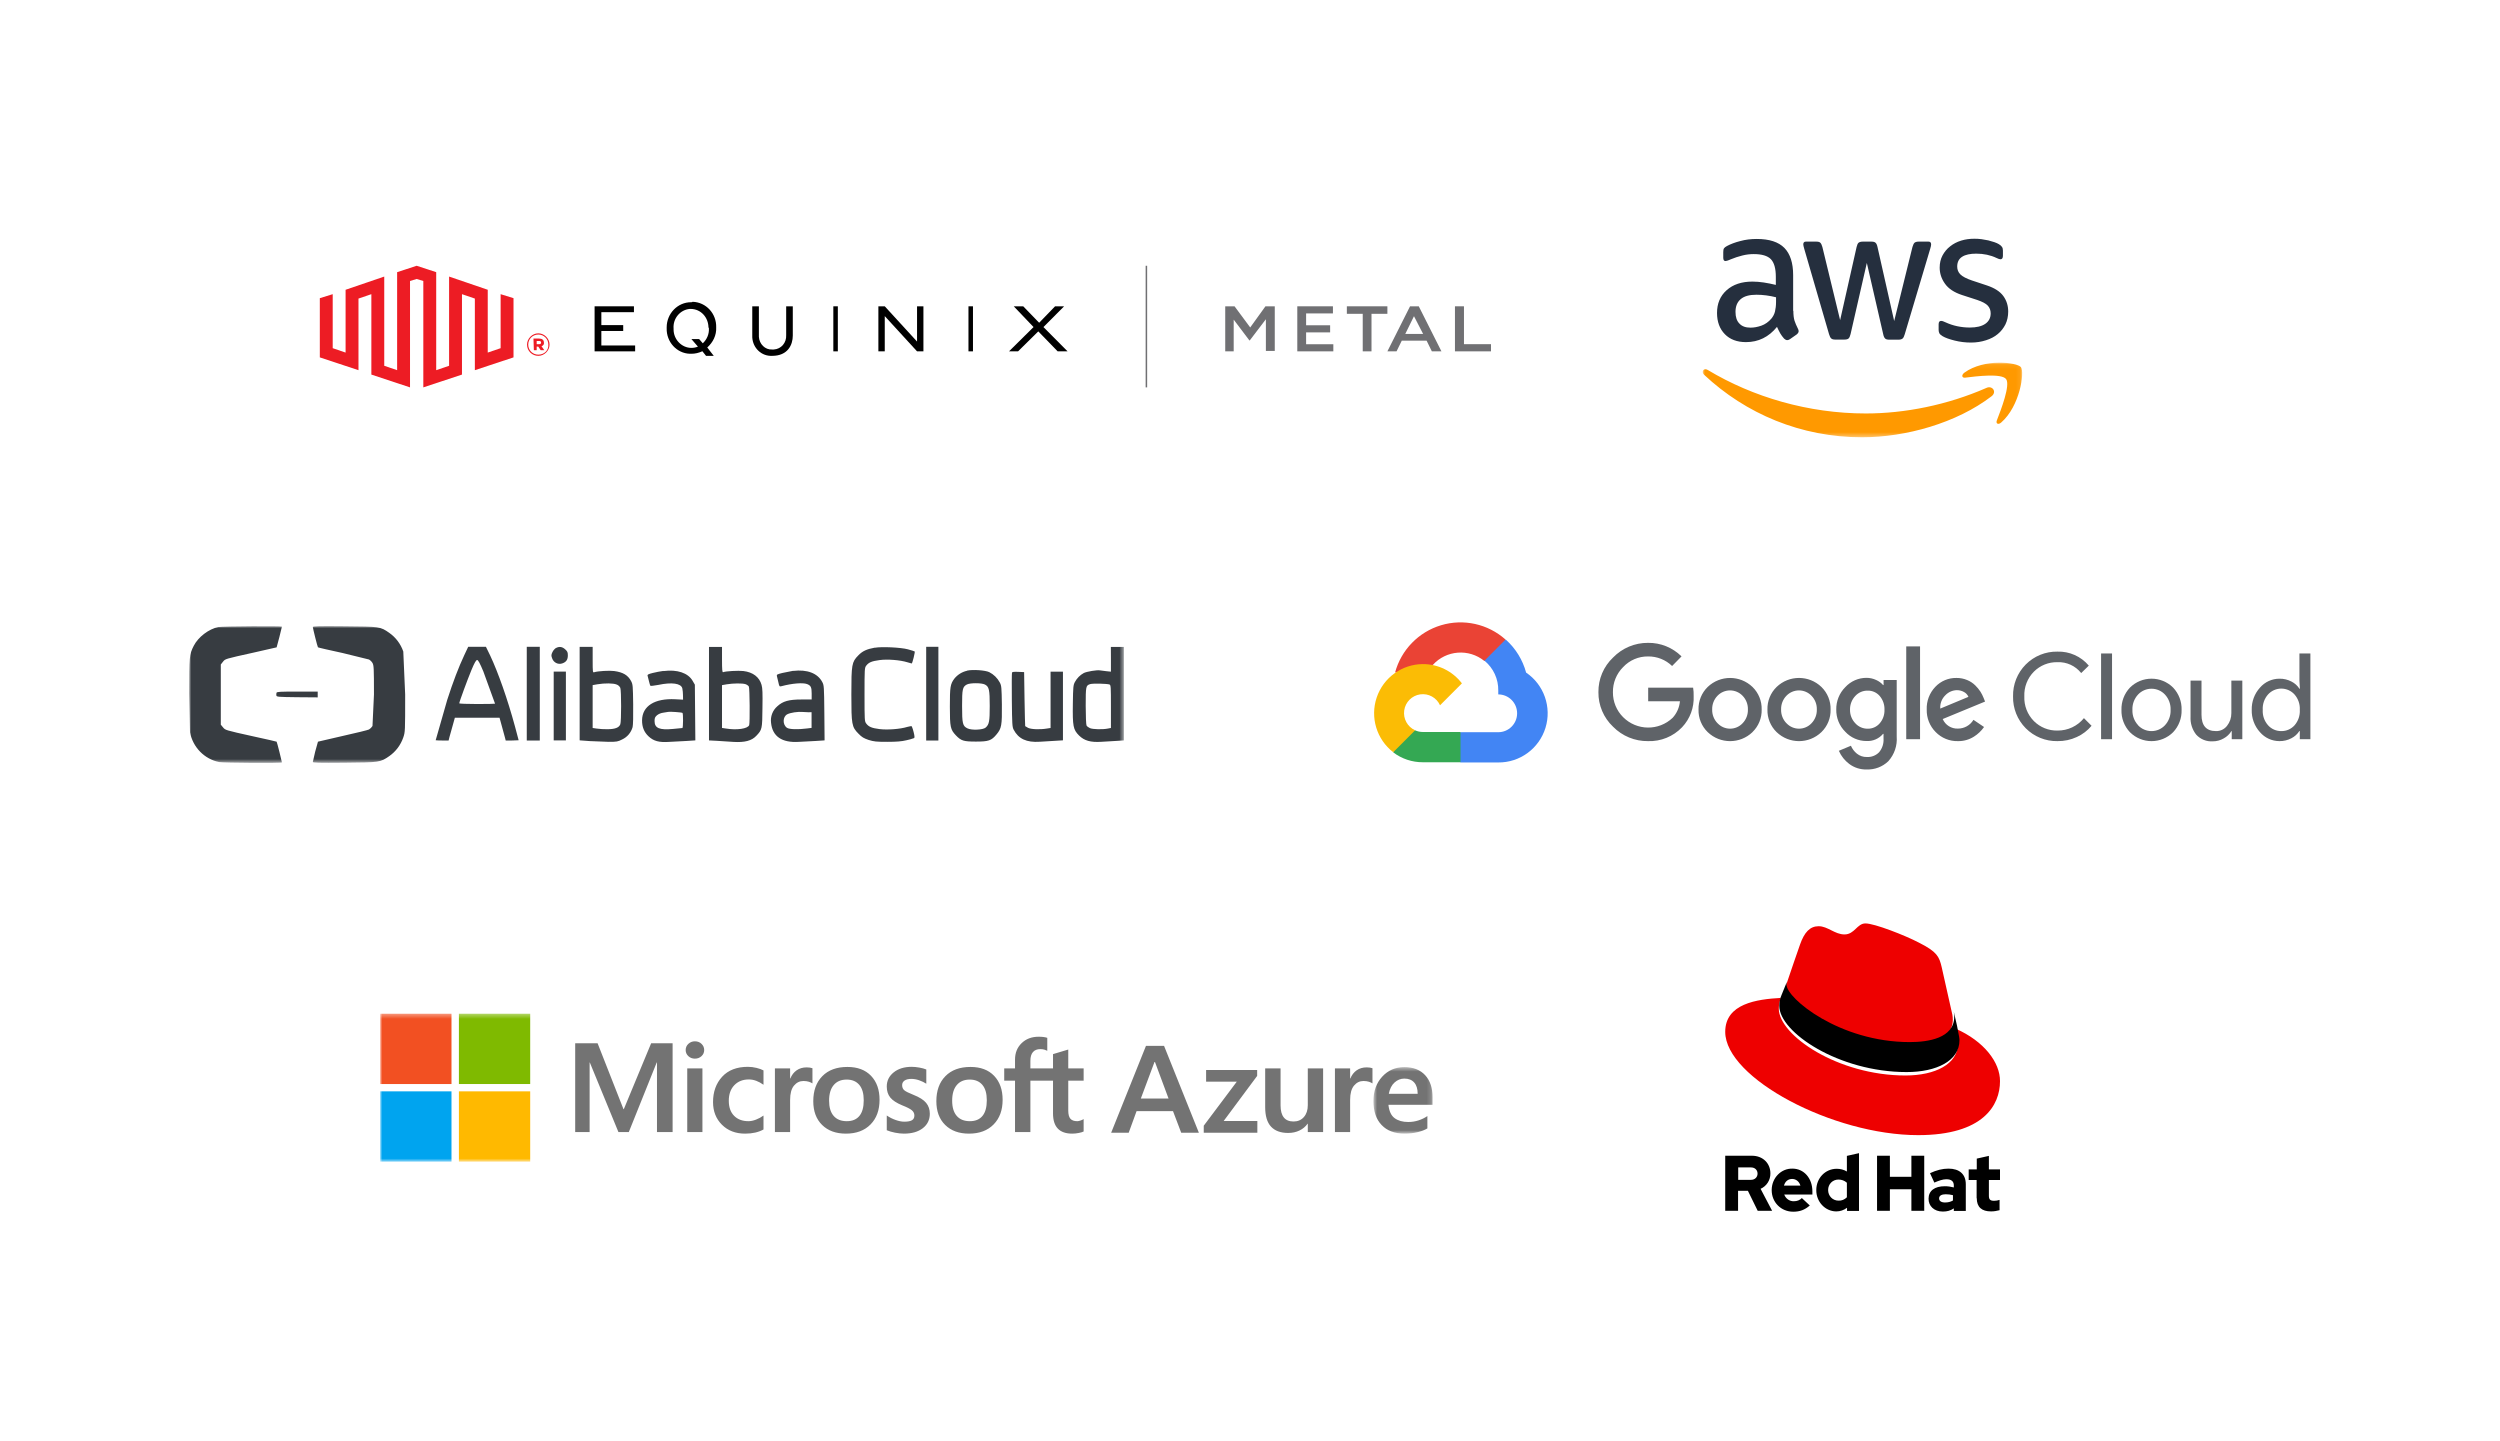 <?xml version="1.0" encoding="UTF-8"?>
<svg width="555px" height="320px" viewBox="0 0 555 320" version="1.1" xmlns="http://www.w3.org/2000/svg" xmlns:xlink="http://www.w3.org/1999/xlink">
    <title>Group 20</title>
    <defs>
        <polygon id="path-1" points="0 0.071 70.922 0.071 70.922 16.637 0 16.637"></polygon>
        <polygon id="path-3" points="0.685 0.501 13.823 0.501 13.823 15.265 0.685 15.265"></polygon>
        <polygon id="path-5" points="0 33.214 233.634 33.214 233.634 0.36 0 0.36"></polygon>
        <polygon id="path-7" points="0 0.001 207.497 0.001 207.497 30.367 0 30.367"></polygon>
    </defs>
    <g id="Visual-Design" stroke="none" stroke-width="1" fill="none" fill-rule="evenodd">
        <g id="Homepage" transform="translate(-633, -2083)">
            <g id="Group-20" transform="translate(633, 2083)">
                <rect id="Rectangle" fill="#FFFFFF" x="0" y="0" width="555" height="320"></rect>
                <g id="Group" transform="translate(305, 138)" fill-rule="nonzero">
                    <g id="cloud-logo" transform="translate(-0, 0)">
                        <path d="M24.502,8.733 L25.677,8.733 L29.026,5.374 L29.191,3.948 C25.29,0.495 19.888,-0.693 14.905,0.806 C9.921,2.305 6.063,6.278 4.701,11.314 C5.074,11.161 5.487,11.136 5.876,11.244 L12.574,10.136 C12.574,10.136 12.915,9.57 13.091,9.605 C16.071,6.323 21.085,5.941 24.525,8.733 L24.502,8.733 Z" id="Shape" fill="#EA4335"></path>
                        <path d="M33.797,11.314 C33.027,8.471 31.447,5.915 29.249,3.96 L24.549,8.674 C26.534,10.301 27.664,12.751 27.616,15.321 L27.616,16.158 C29.926,16.158 31.799,18.037 31.799,20.354 C31.799,22.671 29.926,24.55 27.616,24.55 L19.249,24.55 L18.414,25.398 L18.414,30.431 L19.249,31.267 L27.616,31.267 C32.413,31.305 36.669,28.187 38.092,23.592 C39.516,18.998 37.771,14.01 33.797,11.314 Z" id="Shape" fill="#4285F4"></path>
                        <path d="M10.87,31.22 L19.237,31.22 L19.237,24.503 L10.87,24.503 C10.274,24.502 9.685,24.374 9.143,24.125 L7.967,24.491 L4.595,27.85 L4.301,29.028 C6.192,30.461 8.5,31.231 10.87,31.22 L10.87,31.22 Z" id="Shape" fill="#34A853"></path>
                        <path d="M10.87,9.429 C6.222,9.456 2.106,12.442 0.622,16.859 C-0.861,21.277 0.617,26.151 4.301,28.993 L9.154,24.125 C7.459,23.357 6.473,21.558 6.735,19.71 C6.997,17.863 8.445,16.411 10.287,16.148 C12.129,15.885 13.923,16.874 14.689,18.574 L19.543,13.707 C17.478,10.999 14.269,9.416 10.87,9.429 Z" id="Shape" fill="#FBBC05"></path>
                        <path d="M60.861,26.53 C57.95,26.567 55.149,25.414 53.105,23.336 C50.994,21.345 49.813,18.557 49.849,15.651 C49.815,12.746 50.995,9.959 53.105,7.967 C55.14,5.868 57.941,4.693 60.861,4.714 C63.641,4.677 66.321,5.76 68.299,7.72 L66.207,9.853 C64.775,8.464 62.852,7.702 60.861,7.731 C58.771,7.706 56.767,8.561 55.337,10.089 C53.852,11.566 53.033,13.589 53.069,15.687 C53.052,17.76 53.87,19.754 55.337,21.214 C58.363,24.239 63.241,24.296 66.337,21.344 C67.259,20.332 67.824,19.044 67.947,17.679 L60.896,17.679 L60.896,14.661 L70.873,14.661 C70.971,15.269 71.01,15.885 70.99,16.5 C71.116,19.073 70.186,21.586 68.417,23.454 C66.448,25.509 63.701,26.628 60.861,26.53 Z M84.058,24.526 C81.276,27.201 76.886,27.201 74.104,24.526 C72.757,23.216 72.019,21.399 72.071,19.517 C72.021,17.636 72.758,15.819 74.104,14.508 C76.889,11.84 81.273,11.84 84.058,14.508 C85.404,15.819 86.141,17.636 86.091,19.517 C86.14,21.4 85.398,23.218 84.046,24.526 L84.058,24.526 Z M76.302,22.558 C77.022,23.329 78.028,23.766 79.081,23.766 C80.134,23.766 81.14,23.329 81.86,22.558 C82.645,21.745 83.069,20.648 83.035,19.517 C83.07,18.382 82.647,17.281 81.86,16.465 C81.131,15.702 80.123,15.27 79.069,15.27 C78.016,15.27 77.008,15.702 76.278,16.465 C75.492,17.281 75.068,18.382 75.103,19.517 C75.073,20.65 75.501,21.747 76.29,22.558 L76.302,22.558 Z M99.358,24.526 C96.576,27.201 92.187,27.201 89.405,24.526 C88.057,23.216 87.32,21.399 87.372,19.517 C87.321,17.636 88.059,15.819 89.405,14.508 C92.187,11.834 96.576,11.834 99.358,14.508 C100.704,15.819 101.442,17.636 101.391,19.517 C101.443,21.399 100.706,23.216 99.358,24.526 L99.358,24.526 Z M91.602,22.558 C92.322,23.329 93.328,23.766 94.381,23.766 C95.435,23.766 96.441,23.329 97.161,22.558 C97.945,21.745 98.369,20.648 98.336,19.517 C98.371,18.382 97.947,17.281 97.161,16.465 C96.431,15.702 95.423,15.27 94.37,15.27 C93.316,15.27 92.308,15.702 91.579,16.465 C90.792,17.281 90.369,18.382 90.404,19.517 C90.374,20.65 90.802,21.747 91.591,22.558 L91.602,22.558 Z M109.417,32.823 C108.009,32.868 106.628,32.427 105.504,31.574 C104.507,30.822 103.721,29.823 103.224,28.675 L105.904,27.555 C106.195,28.241 106.651,28.844 107.232,29.311 C107.853,29.813 108.632,30.076 109.429,30.054 C110.452,30.116 111.452,29.729 112.167,28.993 C112.875,28.136 113.225,27.038 113.143,25.929 L113.143,24.915 L113.037,24.915 C112.129,25.997 110.766,26.586 109.359,26.506 C107.575,26.511 105.87,25.768 104.658,24.455 C103.343,23.154 102.617,21.369 102.649,19.517 C102.616,17.654 103.341,15.858 104.658,14.544 C105.867,13.226 107.573,12.477 109.359,12.481 C110.106,12.48 110.845,12.645 111.521,12.964 C112.106,13.221 112.627,13.603 113.049,14.084 L113.154,14.084 L113.154,12.964 L116.069,12.964 L116.069,25.516 C116.224,27.523 115.548,29.505 114.2,30.996 C112.917,32.228 111.192,32.886 109.417,32.823 L109.417,32.823 Z M109.629,23.772 C110.645,23.794 111.618,23.362 112.285,22.593 C113.01,21.76 113.392,20.681 113.354,19.576 C113.398,18.452 113.016,17.353 112.285,16.5 C111.619,15.73 110.645,15.297 109.629,15.321 C108.586,15.3 107.584,15.729 106.879,16.5 C106.102,17.323 105.679,18.419 105.704,19.552 C105.68,20.675 106.103,21.761 106.879,22.57 C107.581,23.348 108.583,23.786 109.629,23.772 L109.629,23.772 Z M121.251,5.504 L121.251,26.105 L118.184,26.105 L118.184,5.504 L121.251,5.504 Z M129.665,26.53 C127.808,26.578 126.015,25.847 124.718,24.514 C123.401,23.192 122.684,21.385 122.732,19.517 C122.662,17.645 123.353,15.824 124.647,14.473 C125.868,13.182 127.575,12.468 129.348,12.505 C130.154,12.496 130.954,12.652 131.698,12.964 C132.368,13.236 132.979,13.636 133.496,14.143 C133.94,14.573 134.334,15.051 134.671,15.569 C134.944,16.006 135.176,16.468 135.365,16.948 L135.682,17.749 L126.281,21.627 C126.863,22.968 128.208,23.811 129.665,23.748 C131.074,23.752 132.381,23.014 133.108,21.804 L135.459,23.395 C134.859,24.255 134.091,24.985 133.202,25.54 C132.145,26.209 130.915,26.554 129.665,26.53 L129.665,26.53 Z M125.74,19.305 L131.992,16.7 C131.799,16.241 131.455,15.862 131.016,15.628 C130.526,15.35 129.97,15.208 129.407,15.215 C128.45,15.24 127.542,15.643 126.88,16.335 C126.078,17.105 125.66,18.194 125.74,19.305 L125.74,19.305 Z" id="Shape" fill="#5F6368"></path>
                        <path d="M151.746,26.53 C149.11,26.575 146.57,25.541 144.711,23.666 C142.853,21.791 141.837,19.237 141.898,16.594 C141.837,13.951 142.853,11.397 144.711,9.522 C146.57,7.647 149.11,6.613 151.746,6.659 C154.421,6.575 156.987,7.721 158.715,9.77 L157.022,11.42 C155.753,9.819 153.797,8.921 151.758,9.004 C149.802,8.96 147.914,9.718 146.528,11.102 C145.087,12.556 144.316,14.546 144.401,16.594 C144.316,18.642 145.087,20.633 146.528,22.086 C147.914,23.471 149.802,24.228 151.758,24.184 C154.033,24.21 156.196,23.195 157.633,21.426 L159.326,23.124 C158.44,24.186 157.327,25.036 156.071,25.61 C154.716,26.238 153.238,26.552 151.746,26.53 L151.746,26.53 Z" id="Shape" fill="#5F6368"></path>
                        <polygon id="Shape" fill="#5F6368" points="163.873 26.105 161.441 26.105 161.441 7.071 163.873 7.071"></polygon>
                        <path d="M167.845,14.65 C170.499,12.007 174.781,12.007 177.435,14.65 C178.694,15.983 179.37,17.764 179.315,19.6 C179.37,21.435 178.694,23.217 177.435,24.55 C174.781,27.192 170.499,27.192 167.845,24.55 C166.586,23.217 165.91,21.435 165.965,19.6 C165.91,17.764 166.586,15.983 167.845,14.65 L167.845,14.65 Z M169.655,23.017 C170.43,23.839 171.507,24.304 172.634,24.304 C173.761,24.304 174.838,23.839 175.613,23.017 C176.472,22.093 176.925,20.862 176.871,19.6 C176.925,18.337 176.472,17.106 175.613,16.182 C174.838,15.361 173.761,14.896 172.634,14.896 C171.507,14.896 170.43,15.361 169.655,16.182 C168.796,17.106 168.343,18.337 168.398,19.6 C168.35,20.86 168.807,22.086 169.667,23.006 L169.655,23.017 Z" id="Shape" fill="#5F6368"></path>
                        <path d="M192.794,26.105 L190.443,26.105 L190.443,24.302 L190.373,24.302 C189.955,24.987 189.363,25.548 188.657,25.929 C187.925,26.354 187.094,26.578 186.248,26.577 C184.857,26.672 183.498,26.125 182.558,25.092 C181.668,23.963 181.221,22.546 181.301,21.108 L181.301,13.094 L183.733,13.094 L183.733,20.66 C183.733,23.088 184.803,24.302 186.941,24.302 C187.906,24.332 188.825,23.893 189.409,23.124 C190.04,22.322 190.376,21.328 190.361,20.307 L190.361,13.094 L192.794,13.094 L192.794,26.105 Z" id="Shape" fill="#5F6368"></path>
                        <path d="M201.055,26.53 C199.385,26.535 197.796,25.807 196.707,24.538 C195.489,23.188 194.836,21.419 194.885,19.6 C194.836,17.78 195.489,16.011 196.707,14.661 C197.796,13.392 199.385,12.664 201.055,12.67 C201.979,12.655 202.893,12.874 203.711,13.306 C204.43,13.669 205.038,14.218 205.473,14.897 L205.579,14.897 L205.473,13.094 L205.473,7.071 L207.906,7.071 L207.906,26.105 L205.556,26.105 L205.556,24.302 L205.45,24.302 C205.015,24.981 204.406,25.53 203.687,25.893 C202.876,26.322 201.971,26.54 201.055,26.53 L201.055,26.53 Z M201.454,24.302 C202.567,24.318 203.632,23.855 204.381,23.029 C205.207,22.086 205.629,20.853 205.556,19.6 C205.629,18.346 205.207,17.114 204.381,16.17 C203.628,15.34 202.561,14.867 201.443,14.867 C200.324,14.867 199.258,15.34 198.505,16.17 C197.676,17.107 197.253,18.337 197.33,19.588 C197.253,20.838 197.676,22.068 198.505,23.006 C199.254,23.846 200.33,24.319 201.454,24.302 Z" id="Shape" fill="#5F6368"></path>
                    </g>
                </g>
                <g id="Group-6" transform="translate(378, 53)">
                    <path d="M59.547,23.049 C58.329,23.049 57.11,22.902 55.938,22.607 C54.766,22.313 53.852,21.994 53.243,21.627 C52.868,21.406 52.609,21.161 52.516,20.94 C52.422,20.719 52.375,20.474 52.375,20.254 L52.375,19.003 C52.375,18.488 52.563,18.243 52.914,18.243 C53.055,18.243 53.195,18.267 53.336,18.316 C53.477,18.365 53.688,18.463 53.922,18.562 C54.719,18.929 55.586,19.224 56.5,19.42 C57.438,19.616 58.352,19.714 59.289,19.714 C60.766,19.714 61.915,19.444 62.711,18.905 C63.508,18.365 63.93,17.581 63.93,16.576 C63.93,15.889 63.719,15.325 63.297,14.859 C62.875,14.393 62.079,13.976 60.93,13.584 L57.531,12.481 C55.821,11.917 54.555,11.083 53.781,9.979 C53.008,8.901 52.609,7.699 52.609,6.424 C52.609,5.394 52.821,4.487 53.243,3.703 C53.664,2.918 54.227,2.231 54.93,1.692 C55.633,1.128 56.43,0.711 57.368,0.417 C58.305,0.123 59.289,0 60.321,0 C60.836,0 61.375,0.025 61.891,0.098 C62.43,0.171 62.922,0.27 63.415,0.368 C63.883,0.49 64.328,0.613 64.751,0.76 C65.172,0.907 65.501,1.054 65.735,1.201 C66.063,1.397 66.297,1.594 66.438,1.814 C66.579,2.01 66.649,2.28 66.649,2.623 L66.649,3.776 C66.649,4.291 66.461,4.561 66.11,4.561 C65.922,4.561 65.618,4.462 65.219,4.266 C63.883,3.629 62.383,3.31 60.719,3.31 C59.383,3.31 58.329,3.531 57.602,3.997 C56.875,4.462 56.5,5.174 56.5,6.179 C56.5,6.866 56.735,7.454 57.204,7.92 C57.672,8.386 58.539,8.852 59.782,9.268 L63.11,10.372 C64.797,10.936 66.016,11.72 66.743,12.726 C67.469,13.731 67.821,14.884 67.821,16.159 C67.821,17.213 67.61,18.169 67.212,19.003 C66.79,19.837 66.227,20.572 65.501,21.161 C64.774,21.774 63.907,22.215 62.899,22.534 C61.844,22.877 60.743,23.049 59.547,23.049 L59.547,23.049 Z M29.43,22.387 C29.008,22.387 28.726,22.313 28.539,22.142 C28.351,21.994 28.187,21.651 28.047,21.185 L22.539,2.231 C22.398,1.741 22.328,1.422 22.328,1.251 C22.328,0.858 22.515,0.638 22.89,0.638 L25.187,0.638 C25.633,0.638 25.937,0.711 26.101,0.883 C26.289,1.03 26.43,1.373 26.57,1.839 L30.508,18.071 L34.164,1.839 C34.281,1.349 34.422,1.03 34.609,0.883 C34.797,0.736 35.125,0.638 35.547,0.638 L37.422,0.638 C37.867,0.638 38.172,0.711 38.359,0.883 C38.547,1.03 38.711,1.373 38.805,1.839 L42.508,18.267 L46.563,1.839 C46.703,1.349 46.867,1.03 47.031,0.883 C47.219,0.736 47.524,0.638 47.946,0.638 L50.125,0.638 C50.5,0.638 50.711,0.833 50.711,1.251 C50.711,1.373 50.688,1.496 50.664,1.643 C50.641,1.79 50.594,1.986 50.5,2.256 L44.852,21.21 C44.711,21.7 44.547,22.019 44.36,22.166 C44.172,22.313 43.867,22.411 43.469,22.411 L41.453,22.411 C41.008,22.411 40.703,22.338 40.516,22.166 C40.328,21.994 40.164,21.676 40.07,21.185 L36.437,5.37 L32.828,21.161 C32.711,21.651 32.57,21.97 32.383,22.142 C32.195,22.313 31.867,22.387 31.445,22.387 L29.43,22.387 Z M10.609,19.739 C11.382,19.739 12.179,19.591 13.023,19.297 C13.867,19.003 14.617,18.463 15.25,17.728 C15.625,17.262 15.906,16.747 16.047,16.159 C16.187,15.57 16.281,14.859 16.281,14.025 L16.281,12.995 C15.601,12.824 14.875,12.677 14.125,12.579 C13.375,12.481 12.648,12.432 11.921,12.432 C10.351,12.432 9.203,12.75 8.429,13.412 C7.656,14.074 7.281,15.006 7.281,16.232 C7.281,17.385 7.562,18.243 8.148,18.831 C8.71,19.444 9.531,19.739 10.609,19.739 L10.609,19.739 Z M20.125,16.011 C20.125,16.919 20.218,17.654 20.383,18.194 C20.57,18.733 20.804,19.322 21.133,19.959 C21.25,20.155 21.297,20.352 21.297,20.523 C21.297,20.768 21.156,21.014 20.851,21.259 L19.375,22.289 C19.164,22.436 18.953,22.51 18.765,22.51 C18.531,22.51 18.297,22.387 18.062,22.166 C17.734,21.798 17.453,21.406 17.218,21.014 C16.984,20.597 16.75,20.131 16.492,19.567 C14.664,21.823 12.367,22.951 9.601,22.951 C7.632,22.951 6.062,22.362 4.914,21.185 C3.765,20.009 3.179,18.439 3.179,16.477 C3.179,14.393 3.882,12.701 5.312,11.426 C6.742,10.151 8.64,9.514 11.054,9.514 C11.851,9.514 12.671,9.587 13.539,9.71 C14.406,9.833 15.297,10.029 16.234,10.249 L16.234,8.459 C16.234,6.596 15.859,5.296 15.132,4.536 C14.382,3.776 13.117,3.408 11.312,3.408 C10.492,3.408 9.648,3.506 8.781,3.727 C7.914,3.948 7.07,4.217 6.249,4.561 C5.874,4.732 5.593,4.83 5.429,4.879 C5.265,4.929 5.148,4.953 5.054,4.953 C4.726,4.953 4.562,4.708 4.562,4.193 L4.562,2.991 C4.562,2.599 4.609,2.305 4.726,2.133 C4.843,1.962 5.054,1.79 5.382,1.618 C6.203,1.177 7.187,0.809 8.335,0.515 C9.484,0.196 10.703,0.049 11.992,0.049 C14.781,0.049 16.82,0.711 18.132,2.035 C19.422,3.359 20.078,5.37 20.078,8.067 L20.078,16.011 L20.125,16.011 Z" id="Fill-1" fill="#252F3E"></path>
                    <g id="Group-5" transform="translate(0, 27.439)">
                        <mask id="mask-2" fill="white">
                            <use xlink:href="#path-1"></use>
                        </mask>
                        <g id="Clip-4"></g>
                        <path d="M67.351,3.719 C66.361,2.398 60.794,3.083 58.27,3.401 C57.515,3.499 57.397,2.814 58.081,2.3 C62.516,-0.93 69.805,0 70.654,1.076 C71.503,2.177 70.418,9.738 66.266,13.358 C65.629,13.921 65.016,13.627 65.299,12.893 C66.243,10.471 68.342,5.016 67.351,3.719 M64.12,7.536 C56.359,13.481 45.084,16.637 35.39,16.637 C21.803,16.637 9.561,11.425 0.314,2.765 C-0.417,2.08 0.243,1.15 1.116,1.688 C11.117,7.707 23.454,11.352 36.215,11.352 C44.825,11.352 54.284,9.493 62.988,5.676 C64.285,5.064 65.394,6.557 64.12,7.536" id="Fill-3" fill="#FF9900" mask="url(#mask-2)"></path>
                    </g>
                </g>
                <g id="Group" transform="translate(82, 217)">
                    <g id="Group-18" transform="translate(2.404, 7.143)">
                        <path d="M174.014,8.036 L181.745,27.321 L177.822,27.321 L176.005,22.534 L167.915,22.534 L166.168,27.321 L162.273,27.321 L170.004,8.036 L174.014,8.036 Z M171.896,11.614 L168.859,19.736 L175.015,19.736 L171.997,11.614 L171.896,11.614 Z" id="Fill-1" fill="#737373"></path>
                        <polygon id="Fill-2" fill="#737373" points="183.352 13.393 194.685 13.393 194.685 14.707 187.246 24.721 194.727 24.721 194.727 27.321 182.827 27.321 182.827 25.763 190.157 15.994 183.352 15.994"></polygon>
                        <g id="Group-17" transform="translate(0, 0.536)">
                            <path d="M209.328,12.512 L209.328,26.644 L205.926,26.644 L205.926,24.789 L205.872,24.789 C205.426,25.431 204.828,25.933 204.081,26.293 C203.333,26.656 202.496,26.837 201.565,26.837 C199.902,26.837 198.637,26.371 197.769,25.441 C196.901,24.511 196.466,23.065 196.466,21.104 L196.466,12.512 L199.881,12.512 L199.881,20.705 C199.881,21.897 200.119,22.792 200.599,23.393 C201.076,23.993 201.798,24.293 202.764,24.293 C203.722,24.293 204.487,23.961 205.063,23.297 C205.64,22.633 205.926,21.763 205.926,20.693 L205.926,12.512 L209.328,12.512 Z" id="Fill-3" fill="#737373"></path>
                            <path d="M219.016,12.278 C219.285,12.278 219.527,12.297 219.741,12.333 C219.954,12.37 220.136,12.416 220.285,12.471 L220.285,15.839 C220.108,15.711 219.852,15.589 219.512,15.475 C219.173,15.361 218.761,15.303 218.28,15.303 C217.452,15.303 216.752,15.647 216.182,16.334 C215.611,17.022 215.324,18.08 215.324,19.509 L215.324,26.645 L211.952,26.645 L211.952,12.512 L215.324,12.512 L215.324,14.739 L215.381,14.739 C215.687,13.969 216.152,13.367 216.773,12.931 C217.396,12.497 218.144,12.278 219.016,12.278" id="Fill-5" fill="#737373"></path>
                            <g id="Group-9" transform="translate(219.811, 11.723)">
                                <mask id="mask-4" fill="white">
                                    <use xlink:href="#path-3"></use>
                                </mask>
                                <g id="Clip-8"></g>
                                <path d="M12.667,11.361 L12.667,14.097 C12.111,14.445 11.381,14.727 10.48,14.941 C9.579,15.157 8.618,15.265 7.595,15.265 C5.412,15.265 3.715,14.628 2.503,13.354 C1.291,12.08 0.685,10.308 0.685,8.035 C0.685,5.846 1.333,4.04 2.628,2.625 C3.924,1.208 5.566,0.501 7.552,0.501 C9.533,0.501 11.072,1.099 12.174,2.295 C13.272,3.49 13.824,5.143 13.824,7.25 L13.824,8.858 L4.016,8.858 C4.164,10.28 4.626,11.27 5.402,11.835 C6.175,12.399 7.179,12.681 8.403,12.681 C9.212,12.681 9.983,12.559 10.716,12.317 C11.45,12.073 12.101,11.755 12.667,11.361 L12.667,11.361 Z M10.507,6.425 C10.507,5.326 10.25,4.488 9.734,3.91 C9.22,3.333 8.492,3.044 7.552,3.044 C6.746,3.044 6.021,3.331 5.381,3.904 C4.738,4.477 4.312,5.317 4.099,6.425 L10.507,6.425 Z" id="Fill-7" fill="#737373" mask="url(#mask-4)"></path>
                            </g>
                            <path d="M64.914,6.931 L64.914,26.644 L61.445,26.644 L61.445,11.192 L61.388,11.192 L55.189,26.644 L52.89,26.644 L46.535,11.192 L46.493,11.192 L46.493,26.644 L43.289,26.644 L43.289,6.931 L48.264,6.931 L54.004,21.544 L54.087,21.544 L60.148,6.931 L64.914,6.931 Z M67.815,8.43 C67.815,7.88 68.017,7.42 68.421,7.048 C68.825,6.676 69.306,6.492 69.864,6.492 C70.458,6.492 70.951,6.682 71.34,7.061 C71.731,7.441 71.926,7.898 71.926,8.43 C71.926,8.97 71.725,9.424 71.326,9.79 C70.927,10.157 70.44,10.341 69.864,10.341 C69.287,10.341 68.802,10.155 68.408,9.784 C68.012,9.413 67.815,8.961 67.815,8.43 L67.815,8.43 Z M68.164,26.644 L71.535,26.644 L71.535,12.512 L68.164,12.512 L68.164,26.644 Z M81.762,24.224 C82.263,24.224 82.817,24.11 83.42,23.881 C84.024,23.652 84.581,23.35 85.092,22.974 L85.092,26.066 C84.553,26.368 83.942,26.597 83.26,26.754 C82.578,26.91 81.828,26.988 81.01,26.988 C78.901,26.988 77.188,26.33 75.869,25.015 C74.549,23.702 73.89,22.021 73.89,19.978 C73.89,17.704 74.564,15.833 75.91,14.36 C77.257,12.89 79.166,12.156 81.637,12.156 C82.269,12.156 82.907,12.236 83.553,12.396 C84.199,12.555 84.712,12.741 85.092,12.953 L85.092,16.141 C84.572,15.765 84.04,15.475 83.497,15.268 C82.953,15.062 82.398,14.959 81.831,14.959 C80.504,14.959 79.431,15.385 78.613,16.238 C77.796,17.09 77.388,18.241 77.388,19.688 C77.388,21.118 77.78,22.232 78.565,23.028 C79.349,23.826 80.416,24.224 81.762,24.224 L81.762,24.224 Z M94.692,12.279 C94.962,12.279 95.203,12.297 95.416,12.333 C95.63,12.371 95.811,12.415 95.96,12.471 L95.96,15.84 C95.784,15.711 95.526,15.589 95.187,15.475 C94.847,15.36 94.436,15.303 93.954,15.303 C93.127,15.303 92.428,15.646 91.857,16.334 C91.286,17.022 91,18.08 91,19.509 L91,26.644 L87.628,26.644 L87.628,12.512 L91,12.512 L91,14.74 L91.056,14.74 C91.362,13.97 91.827,13.367 92.45,12.931 C93.071,12.497 93.819,12.279 94.692,12.279 L94.692,12.279 Z M96.143,19.784 C96.143,17.447 96.811,15.596 98.149,14.231 C99.487,12.865 101.344,12.183 103.722,12.183 C105.961,12.183 107.71,12.84 108.968,14.155 C110.227,15.471 110.856,17.246 110.856,19.482 C110.856,21.774 110.187,23.597 108.85,24.953 C107.513,26.31 105.692,26.988 103.388,26.988 C101.168,26.988 99.404,26.345 98.1,25.056 C96.795,23.769 96.143,22.012 96.143,19.784 L96.143,19.784 Z M99.654,19.674 C99.654,21.15 99.993,22.277 100.671,23.056 C101.349,23.835 102.319,24.224 103.583,24.224 C104.81,24.224 105.743,23.835 106.383,23.056 C107.025,22.277 107.345,21.123 107.345,19.591 C107.345,18.071 107.013,16.923 106.348,16.149 C105.685,15.375 104.753,14.987 103.555,14.987 C102.319,14.987 101.361,15.392 100.678,16.204 C99.995,17.015 99.654,18.171 99.654,19.674 L99.654,19.674 Z M115.871,16.224 C115.871,16.7 116.025,17.073 116.332,17.345 C116.638,17.615 117.316,17.956 118.367,18.369 C119.712,18.9 120.658,19.499 121.201,20.163 C121.745,20.827 122.015,21.631 122.015,22.575 C122.015,23.905 121.499,24.972 120.463,25.777 C119.428,26.585 118.026,26.988 116.262,26.988 C115.668,26.988 115.01,26.916 114.29,26.775 C113.57,26.632 112.959,26.451 112.458,26.231 L112.458,22.961 C113.071,23.381 113.732,23.716 114.437,23.964 C115.143,24.211 115.783,24.335 116.36,24.335 C117.121,24.335 117.683,24.23 118.046,24.018 C118.407,23.808 118.588,23.455 118.588,22.961 C118.588,22.502 118.401,22.114 118.024,21.799 C117.649,21.482 116.936,21.118 115.885,20.705 C114.642,20.193 113.759,19.615 113.239,18.973 C112.719,18.332 112.458,17.517 112.458,16.526 C112.458,15.252 112.971,14.205 113.997,13.385 C115.024,12.565 116.355,12.156 117.989,12.156 C118.49,12.156 119.053,12.209 119.676,12.32 C120.298,12.43 120.818,12.572 121.236,12.746 L121.236,15.908 C120.791,15.615 120.27,15.363 119.676,15.152 C119.082,14.941 118.49,14.835 117.906,14.835 C117.266,14.835 116.766,14.959 116.408,15.206 C116.051,15.455 115.871,15.794 115.871,16.224 L115.871,16.224 Z M123.466,19.784 C123.466,17.447 124.133,15.596 125.472,14.231 C126.81,12.865 128.666,12.183 131.045,12.183 C133.284,12.183 135.033,12.84 136.291,14.155 C137.551,15.471 138.179,17.246 138.179,19.482 C138.179,21.774 137.51,23.597 136.173,24.953 C134.836,26.31 133.014,26.988 130.711,26.988 C128.49,26.988 126.728,26.345 125.423,25.056 C124.117,23.769 123.466,22.012 123.466,19.784 L123.466,19.784 Z M126.976,19.674 C126.976,21.15 127.316,22.277 127.994,23.056 C128.672,23.835 129.643,24.224 130.906,24.224 C132.132,24.224 133.066,23.835 133.706,23.056 C134.346,22.277 134.667,21.123 134.667,19.591 C134.667,18.071 134.337,16.923 133.671,16.149 C133.008,15.375 132.076,14.987 130.879,14.987 C129.643,14.987 128.684,15.392 128.001,16.204 C127.318,17.015 126.976,18.171 126.976,19.674 L126.976,19.674 Z M149.365,15.235 L144.342,15.235 L144.342,26.644 L140.931,26.644 L140.931,15.235 L138.533,15.235 L138.533,12.512 L140.931,12.512 L140.931,10.547 C140.931,9.062 141.418,7.846 142.4,6.897 C143.38,5.948 144.636,5.474 146.17,5.474 C146.578,5.474 146.939,5.494 147.255,5.536 C147.572,5.577 147.85,5.639 148.092,5.721 L148.092,8.595 C147.98,8.53 147.785,8.453 147.506,8.36 C147.227,8.27 146.906,8.224 146.545,8.224 C145.839,8.224 145.295,8.441 144.914,8.876 C144.534,9.312 144.342,9.956 144.342,10.808 L144.342,12.512 L149.365,12.512 L149.365,9.336 L152.75,8.319 L152.75,12.512 L156.164,12.512 L156.164,15.235 L152.75,15.235 L152.75,21.846 C152.75,22.718 152.912,23.331 153.232,23.688 C153.551,24.046 154.056,24.224 154.744,24.224 C154.937,24.224 155.174,24.179 155.448,24.086 C155.721,23.996 155.959,23.886 156.164,23.757 L156.164,26.507 C155.951,26.627 155.595,26.736 155.099,26.836 C154.602,26.937 154.112,26.988 153.628,26.988 C152.208,26.988 151.141,26.615 150.43,25.866 C149.72,25.121 149.365,23.996 149.365,22.492 L149.365,15.235 Z" id="Fill-10" fill="#737373"></path>
                            <mask id="mask-6" fill="white">
                                <use xlink:href="#path-5"></use>
                            </mask>
                            <g id="Clip-13"></g>
                            <polygon id="Fill-12" fill="#F25022" mask="url(#mask-6)" points="0.002 15.978 15.828 15.978 15.828 0.363 0.002 0.363"></polygon>
                            <polygon id="Fill-14" fill="#7FBA00" mask="url(#mask-6)" points="17.473 15.976 33.299 15.976 33.299 0.361 17.473 0.361"></polygon>
                            <polygon id="Fill-15" fill="#00A4EF" mask="url(#mask-6)" points="0 33.214 15.826 33.214 15.826 17.601 0 17.601"></polygon>
                            <polygon id="Fill-16" fill="#FFB900" mask="url(#mask-6)" points="17.473 33.214 33.299 33.214 33.299 17.601 17.473 17.601"></polygon>
                        </g>
                    </g>
                </g>
                <g id="redhat2019-copy" transform="translate(383, 205)" fill-rule="nonzero">
                    <path d="M40.709,27.071 C44.716,27.071 50.518,26.223 50.518,21.364 C50.518,21.005 50.486,20.613 50.422,20.255 L48.05,9.687 C47.505,7.371 47.024,6.295 43.017,4.273 C39.908,2.642 33.144,-9.09494702e-13 31.125,-9.09494702e-13 C29.266,-9.09494702e-13 28.721,2.446 26.477,2.446 C24.329,2.446 22.759,0.62 20.739,0.62 C18.816,0.62 17.566,1.957 16.604,4.697 C16.604,4.697 13.912,12.427 13.559,13.568 C13.495,13.764 13.495,13.992 13.495,14.188 C13.495,17.221 25.131,27.071 40.709,27.071 M51.127,23.353 C51.672,26.028 51.672,26.321 51.672,26.647 C51.672,31.214 46.639,33.758 40.004,33.758 C25.002,33.758 11.892,24.821 11.892,18.917 C11.892,18.102 12.052,17.287 12.373,16.536 C6.988,16.83 0,17.808 0,24.071 C0,34.345 23.913,47 42.825,47 C57.345,47 61,40.314 61,35.03 C61.032,30.888 57.506,26.158 51.127,23.353" id="Shape" fill="#EE0000"></path>
                    <path d="M51.452,22.693 C52,25.342 52,25.633 52,25.956 C52,30.48 46.94,33 40.268,33 C25.183,33 12,24.147 12,18.299 C12,17.491 12.161,16.683 12.483,15.94 L13.676,13 C13.612,13.194 13.612,13.42 13.612,13.614 C13.612,16.586 25.312,26.344 40.977,26.344 C45.006,26.344 50.84,25.504 50.84,20.69 C50.84,20.334 50.807,19.947 50.743,19.591 L51.452,22.693 Z" id="Path" fill="#000000"></path>
                    <path d="M55.842,61.003 C55.842,62.99 56.963,63.933 59.014,63.933 C59.654,63.933 60.263,63.832 60.904,63.663 L60.904,61.373 C60.519,61.508 60.103,61.575 59.686,61.575 C58.853,61.575 58.533,61.306 58.533,60.464 L58.533,56.961 L61,56.961 L61,54.604 L58.533,54.604 L58.533,51.606 L55.842,52.212 L55.842,54.604 L54.048,54.604 L54.048,56.961 L55.81,56.961 L55.81,61.003 L55.842,61.003 Z M47.48,61.036 C47.48,60.43 48.057,60.127 48.954,60.127 C49.498,60.127 50.011,60.194 50.556,60.329 L50.556,61.508 C50.043,61.811 49.466,61.946 48.89,61.946 C47.993,61.979 47.48,61.642 47.48,61.036 M48.313,63.966 C49.274,63.966 50.011,63.764 50.748,63.259 L50.748,63.832 L53.407,63.832 L53.407,57.904 C53.407,55.648 51.965,54.435 49.562,54.435 C48.217,54.435 46.903,54.772 45.462,55.446 L46.423,57.534 C47.448,57.096 48.313,56.793 49.082,56.793 C50.171,56.793 50.748,57.231 50.748,58.174 L50.748,58.611 C50.107,58.443 49.434,58.342 48.762,58.342 C46.487,58.342 45.141,59.352 45.141,61.104 C45.109,62.72 46.359,63.966 48.313,63.966 M33.704,63.798 L36.555,63.798 L36.555,59.016 L41.329,59.016 L41.329,63.798 L44.18,63.798 L44.18,51.573 L41.329,51.573 L41.329,56.254 L36.555,56.254 L36.555,51.573 L33.704,51.573 L33.704,63.798 Z M22.843,59.184 C22.843,57.87 23.836,56.86 25.15,56.86 C25.822,56.86 26.495,57.096 27.008,57.567 L27.008,60.801 C26.495,61.306 25.855,61.575 25.15,61.541 C23.868,61.541 22.843,60.531 22.843,59.184 M27.04,63.832 L29.699,63.832 L29.699,51 L27.008,51.606 L27.008,55.075 C26.335,54.671 25.566,54.469 24.765,54.469 C22.202,54.469 20.216,56.557 20.216,59.184 C20.184,61.777 22.17,63.899 24.605,63.933 C24.637,63.933 24.669,63.933 24.669,63.933 C25.502,63.933 26.335,63.663 27.04,63.124 L27.04,63.832 Z M14.866,56.725 C15.699,56.725 16.435,57.298 16.692,58.207 L13.039,58.207 C13.296,57.264 13.968,56.725 14.866,56.725 M10.316,59.218 C10.316,61.912 12.399,64 15.09,64 C16.564,64 17.653,63.596 18.774,62.619 L17.012,60.969 C16.596,61.407 15.987,61.676 15.25,61.676 C14.321,61.71 13.456,61.137 13.103,60.194 L19.351,60.194 L19.351,59.487 C19.351,56.557 17.461,54.435 14.93,54.435 C12.431,54.368 10.38,56.456 10.316,59.083 C10.316,59.117 10.316,59.15 10.316,59.218 M5.703,54.166 C6.664,54.166 7.176,54.806 7.176,55.547 C7.176,56.288 6.632,56.927 5.703,56.927 L2.883,56.927 L2.883,54.166 L5.703,54.166 Z M0,63.798 L2.851,63.798 L2.851,59.352 L5.03,59.352 L7.209,63.798 L10.412,63.798 L7.849,58.915 C9.163,58.342 10.06,56.995 10.028,55.479 C10.028,53.29 8.394,51.573 5.927,51.573 L0,51.573 L0,63.798 Z" id="Shape" fill="#000000"></path>
                </g>
                <g id="Logos/AlibabaCloud-2-Copy" transform="translate(42, 139)">
                    <g id="Group" transform="translate(0, -0)">
                        <g id="Group-3" transform="translate(0, -0)">
                            <mask id="mask-8" fill="white">
                                <use xlink:href="#path-7"></use>
                            </mask>
                            <g id="Clip-2"></g>
                            <path d="M19.391,14.788 C19.332,14.984 19.32,15.194 19.355,15.396 C19.41,15.708 19.734,15.728 23.978,15.782 L28.531,15.818 L28.531,14.53 L24.018,14.53 C20.244,14.53 19.465,14.566 19.395,14.79 L19.391,14.788 Z M182.665,10.334 C182.612,10.482 182.592,13.242 182.629,16.464 C182.684,21.764 182.72,22.39 183.028,22.98 C184.093,25.024 185.899,25.87 188.842,25.668 L193.975,25.354 L193.975,10.114 L191.226,10.114 L191.226,22.614 L190.378,22.742 C188.807,23.002 186.854,22.908 186.224,22.576 L185.591,22.206 C185.571,22.188 185.5,19.484 185.445,16.208 L185.355,10.208 L184.036,10.152 C183.044,10.116 182.704,10.152 182.628,10.352 L182.665,10.334 Z M80.921,17.734 L80.921,25.372 L83.629,25.372 L83.629,10.094 L80.921,10.094 L80.921,17.734 Z M176.656,12.966 C177.577,13.446 177.722,14.106 177.722,17.734 C177.722,21.174 177.594,21.82 176.819,22.52 C176.258,23.036 173.713,23.164 172.791,22.704 C171.708,22.188 171.582,21.654 171.582,17.734 C171.582,13.98 171.688,13.482 172.628,12.966 C173.315,12.58 175.932,12.58 176.656,12.966 L176.656,12.966 Z M172.681,9.91 C171.586,10.154 170.601,10.762 169.881,11.64 C168.96,12.874 168.87,13.48 168.87,17.9 C168.87,22.428 168.996,22.958 170.191,24.232 C171.366,25.464 171.923,25.63 174.649,25.63 C177.449,25.63 178.083,25.432 179.237,24.032 C180.338,22.704 180.465,22.042 180.416,17.386 C180.359,13.596 180.326,13.228 179.963,12.528 C179.429,11.524 178.603,10.712 177.596,10.208 C176.674,9.784 173.966,9.6 172.702,9.876 L172.681,9.91 Z M137.682,19.114 L138.169,19.114 L138.169,22.594 L137.138,22.722 C135.153,22.982 133.22,22.922 132.713,22.574 C131.703,21.894 131.738,20.108 132.768,19.574 C133.477,19.204 135.153,18.948 136.271,19.058 L137.68,19.13 L137.682,19.114 Z M134.107,9.914 L131.705,10.394 C130.494,10.688 130.386,10.762 130.476,11.114 L130.802,12.474 C130.998,13.394 131.038,13.45 131.469,13.34 C133.891,12.696 136.218,12.512 137.162,12.86 C138.01,13.192 138.19,13.56 138.19,14.96 L138.19,16.286 L135.949,16.286 C133.114,16.286 131.813,16.654 130.567,17.794 C129.517,18.7 128.993,20.088 129.175,21.478 C129.484,24.478 131.577,25.932 135.333,25.694 L139.106,25.494 L141.057,25.366 L141.004,19.274 C140.947,13.42 140.929,13.144 140.551,12.426 C139.522,10.456 137.191,9.572 134.085,9.942 L134.107,9.914 Z M109.51,19.254 C109.692,19.364 109.673,22.622 109.49,22.622 C109.4,22.622 108.479,22.712 107.43,22.822 C104.414,23.116 103.313,22.656 103.313,21.074 C103.313,20.394 103.403,20.19 103.854,19.786 C104.247,19.476 104.753,19.28 105.263,19.214 L106.382,19.032 C106.708,18.956 109.325,19.13 109.506,19.262 L109.51,19.254 Z M105.303,9.94 C104.496,10.05 103.693,10.204 102.901,10.4 C101.925,10.64 101.69,10.768 101.763,11.008 C101.818,11.174 101.943,11.708 102.069,12.222 C102.194,12.736 102.324,13.198 102.394,13.252 C102.465,13.306 103.244,13.216 104.129,13.052 C107.147,12.408 109.188,12.702 109.474,13.806 C109.567,14.296 109.616,14.796 109.62,15.296 L109.639,16.326 L107.924,16.234 C103.336,15.994 100.573,17.744 100.538,20.89 C100.519,22.378 100.989,23.538 101.965,24.458 C103.103,25.528 104.312,25.86 106.643,25.694 L110.418,25.494 L112.367,25.366 L112.259,12.996 L111.753,12.13 C110.744,10.39 108.338,9.58 105.305,9.976 L105.303,9.94 Z M204.318,12.966 C204.609,13.094 204.625,13.5 204.625,17.862 L204.625,22.61 L203.959,22.738 C202.78,22.978 200.6,22.922 199.966,22.646 C199.64,22.498 199.301,22.242 199.209,22.056 C199.114,21.87 199.026,19.92 199.026,17.71 C199.026,13.312 199.061,13.184 200.019,12.872 C200.6,12.688 203.775,12.762 204.336,12.964 L204.318,12.966 Z M204.625,7.352 L204.625,10.112 L203.594,10.002 L202.152,9.818 C201.536,9.708 199.26,10.078 198.61,10.408 C197.768,10.864 197.08,11.56 196.624,12.414 C196.265,13.094 196.228,13.482 196.173,17.212 C196.102,22.238 196.246,22.974 197.547,24.282 C198.722,25.442 200.113,25.828 202.478,25.682 L205.837,25.482 L207.497,25.372 L207.497,4.612 L204.611,4.612 L204.625,7.352 Z M163.613,14.992 L163.613,25.392 L166.321,25.392 L166.321,4.592 L163.613,4.592 L163.613,14.992 Z M152.203,4.776 C150.397,5.108 149.453,5.55 148.535,6.506 C147.091,7.978 147.001,8.512 147.001,15.176 C147.001,21.84 147.091,22.372 148.57,23.864 C149.33,24.656 149.75,24.894 150.827,25.264 C152.004,25.63 152.542,25.688 154.964,25.688 C157.059,25.688 158.142,25.596 159.228,25.338 C159.802,25.22 160.37,25.06 160.923,24.86 C161.068,24.768 161.049,24.436 160.833,23.552 C160.731,23.108 160.591,22.67 160.417,22.248 C160.344,22.174 159.895,22.228 159.424,22.374 C157.815,22.872 154.999,23.076 153.247,22.856 C151.494,22.634 150.845,22.34 150.303,21.622 C149.942,21.142 149.924,20.942 149.924,15.198 C149.924,9.454 149.944,9.252 150.303,8.774 C150.862,8.054 151.494,7.78 153.247,7.54 C154.999,7.3 157.815,7.52 159.424,8.02 L160.399,8.296 C160.546,8.296 161.176,5.736 161.066,5.628 C161.011,5.572 160.344,5.368 159.549,5.148 C157.98,4.724 153.716,4.522 152.216,4.798 L152.203,4.776 Z M123.506,12.884 C123.811,12.994 124.154,13.234 124.246,13.418 C124.441,13.786 124.499,21.478 124.319,21.978 C124.011,22.788 121.57,23.136 119.152,22.732 L118.285,22.604 L118.285,13.1 L119.335,12.916 C120.777,12.676 122.818,12.656 123.506,12.888 L123.506,12.884 Z M115.396,14.974 L115.396,25.372 L117.166,25.464 L120.85,25.704 C123.322,25.854 124.876,25.446 125.889,24.362 C127.192,23.002 127.223,22.834 127.264,18.196 C127.317,14.828 127.282,13.796 127.066,13.042 C126.579,11.312 125.17,10.226 123.022,9.968 C121.937,9.84 119.101,9.988 118.524,10.228 C118.342,10.284 118.287,9.658 118.287,7.468 L118.287,4.614 L115.396,4.614 L115.396,14.974 Z M94.899,12.968 C95.252,13.098 95.542,13.362 95.711,13.704 C95.946,14.33 95.946,21.178 95.711,21.784 C95.44,22.538 94.534,22.886 92.821,22.886 C92.024,22.896 91.227,22.848 90.436,22.74 L89.569,22.612 L89.569,13.096 L90.617,12.912 C92.226,12.636 94.192,12.652 94.895,12.968 L94.899,12.968 Z M86.683,14.956 L86.683,25.356 L88.904,25.522 L93.093,25.688 C94.918,25.688 95.169,25.652 96.127,25.154 C97.255,24.632 98.101,23.626 98.439,22.414 C98.546,21.974 98.601,20.022 98.564,17.354 C98.509,13.25 98.492,12.954 98.113,12.218 C97.406,10.892 96.343,10.248 94.375,9.972 C93.327,9.824 90.725,9.972 89.932,10.232 C89.589,10.342 89.571,10.268 89.571,7.492 L89.571,4.6 L86.681,4.6 L86.683,14.956 Z M81.443,4.832 C81.106,5.064 80.831,5.38 80.649,5.752 C80.36,6.378 80.343,6.526 80.576,7.152 C80.89,8.076 81.863,8.58 82.78,8.292 C83.682,7.998 84.061,7.464 84.061,6.506 C84.061,5.806 83.971,5.606 83.465,5.146 C82.833,4.576 82.183,4.466 81.443,4.852 L81.443,4.832 Z M74.942,14.992 L74.942,25.392 L77.833,25.392 L77.833,4.592 L74.942,4.592 L74.942,14.992 Z M65.335,10.152 L67.9,17.218 C67.9,17.256 66.134,17.292 63.926,17.292 C61.719,17.292 59.953,17.218 59.953,17.146 C59.953,16.834 61.778,11.882 62.661,9.746 C63.347,8.106 63.691,7.518 63.924,7.518 C64.158,7.518 64.521,8.198 65.333,10.132 L65.335,10.152 Z M61.057,6.472 C59.811,9.122 58.565,12.398 57.284,16.372 L54.719,25.336 C55.2,25.382 55.7,25.402 56.164,25.392 L57.59,25.392 L57.786,24.6 L58.493,22.08 L58.979,20.332 L68.895,20.332 L69.401,22.172 L70.088,24.692 L70.268,25.392 L71.695,25.392 L73.139,25.336 C73.139,25.298 72.778,23.936 72.327,22.28 C70.684,16.224 68.589,10.28 66.819,6.524 L65.877,4.592 L61.94,4.592 L61.057,6.472 Z M27.45,0.212 C27.469,0.544 28.48,4.612 28.588,4.704 C28.623,4.76 31.1,5.33 34.082,5.974 L39.916,7.41 C40.234,7.598 40.501,7.864 40.693,8.184 C40.981,8.7 41.019,9.252 41.019,15.178 L40.693,22.172 C40.497,22.488 40.232,22.752 39.916,22.946 C39.681,23.074 37.063,23.718 34.082,24.38 L28.588,25.652 C28.14,27.13 27.762,28.628 27.45,30.144 C27.45,30.344 28.751,30.382 34.455,30.328 C42.33,30.254 42.422,30.236 44.423,28.856 C45.864,27.846 46.951,26.394 47.53,24.712 C47.946,23.48 47.946,23.37 47.946,15.18 L47.53,5.64 C46.951,3.958 45.864,2.508 44.423,1.498 C42.418,0.098 42.328,0.098 34.455,0.026 C28.749,-0.03 27.45,-0.002 27.45,0.21 L27.45,0.212 Z M6.518,0.184 C4.332,0.634 2.005,2.42 1.01,4.372 C0.015,6.324 -0,6.802 -0,15.012 L0.18,23.572 C0.822,26.912 3.385,29.526 6.663,30.18 C7.656,30.364 20.588,30.454 20.588,30.254 C20.588,30.106 19.489,25.69 19.41,25.654 C19.391,25.618 17.099,25.102 14.318,24.494 C7.835,23.058 8.033,23.094 7.49,22.45 L7.019,21.878 L7.019,8.516 L7.49,7.916 C8.031,7.256 7.833,7.308 14.318,5.872 L19.41,4.712 C19.465,4.656 20.588,0.24 20.588,0.112 C20.588,-0.062 7.386,0.02 6.518,0.204 L6.518,0.184 Z" id="Fill-1" fill="#373C41" mask="url(#mask-8)"></path>
                        </g>
                    </g>
                </g>
                <g id="equinix-metal-full" transform="translate(71, 59)" fill-rule="nonzero">
                    <polygon id="Path" fill="#000000" points="62.5 14.478 67.353 14.478 67.353 13.174 62.5 13.174 62.5 10.304 69.735 10.304 69.735 9 61 9 61 19 70 19 70 17.696 62.5 17.696"></polygon>
                    <path d="M103.531,15.393 C103.623,17.086 102.43,18.496 100.777,18.59 C100.685,18.59 100.593,18.59 100.41,18.59 C98.849,18.684 97.564,17.368 97.472,15.769 C97.472,15.675 97.472,15.487 97.472,15.393 L97.472,9 L96.003,9 L96.003,15.487 C95.912,17.838 97.656,19.906 100.043,20 C100.134,20 100.318,20 100.41,20 C103.898,20 105,17.556 105,15.487 L105,9 L103.531,9 L103.531,15.393 Z" id="Path" fill="#000000"></path>
                    <polygon id="Path" fill="#000000" points="115 9 114 9 114 19 115 19"></polygon>
                    <polygon id="Path" fill="#000000" points="132.584 16.826 125.416 9 124 9 124 19 125.416 19 125.416 11.174 132.584 19 134 19 134 9 132.584 9"></polygon>
                    <polygon id="Path" fill="#000000" points="145 9 144 9 144 19 145 19"></polygon>
                    <polygon id="Path" fill="#000000" points="160.647 13.609 165.235 9 163.228 9 159.691 12.652 156.154 9 154.051 9 158.448 13.609 153 19 155.007 19 159.499 14.565 163.801 19 166 19"></polygon>
                    <path d="M82.408,8.093 C79.435,8.093 77.003,10.605 77.003,13.674 C77.003,13.767 77.003,13.767 77.003,13.86 C76.912,16.93 79.255,19.442 82.138,19.535 C82.228,19.535 82.318,19.535 82.498,19.535 C83.309,19.535 84.119,19.349 84.93,18.977 L85.741,20 L87.453,20 L86.011,18.14 C87.272,17.023 88.083,15.442 87.993,13.674 C88.083,10.605 85.741,8.093 82.768,8 C82.678,8.093 82.588,8.093 82.408,8.093 Z M86.372,13.86 C86.462,15.163 85.921,16.372 85.02,17.209 L84.21,16.279 L82.498,16.279 L83.939,17.953 C83.489,18.14 82.948,18.233 82.498,18.233 C80.336,18.233 78.534,16.372 78.534,14.139 C78.534,14.047 78.534,14.047 78.534,13.954 C78.354,11.721 79.975,9.767 82.138,9.581 C82.228,9.581 82.318,9.581 82.318,9.581 C84.57,9.581 86.282,11.442 86.282,13.767 C86.372,13.674 86.372,13.767 86.372,13.86 Z" id="Shape" fill="#000000"></path>
                    <polygon id="Path" fill="#ED1C24" points="40.14 6.306 40.14 18.296 37.279 19.273 37.279 5.329 28.697 2.398 28.697 22.204 25.837 23.181 25.837 1.421 21.5 -9.09494702e-13 17.163 1.421 17.163 23.181 14.303 22.204 14.303 2.398 5.721 5.329 5.721 19.273 2.861 18.296 2.861 6.306 0 7.194 0 20.339 8.582 23.181 8.582 7.283 11.442 6.306 11.442 24.158 20.024 27 20.024 3.375 21.5 2.931 22.976 3.375 22.976 27 31.558 24.158 31.558 6.306 34.418 7.283 34.418 23.181 43 20.339 43 7.194"></polygon>
                    <path d="M48.5,20 C49.839,20 51,18.839 51,17.5 C51,16.161 49.839,15 48.5,15 C47.161,15 46,16.161 46,17.5 C46,18.929 47.161,20 48.5,20 Z M48.5,19.732 C47.25,19.732 46.268,18.75 46.268,17.5 C46.268,16.25 47.25,15.268 48.5,15.268 C49.75,15.268 50.732,16.25 50.732,17.5 C50.821,18.75 49.839,19.732 48.5,19.732 C48.589,19.732 48.589,19.732 48.5,19.732 Z M47.518,18.75 L48.143,18.75 L48.143,17.947 L48.5,17.947 L49.036,18.75 L49.839,18.75 L49.214,17.857 C49.571,17.768 49.839,17.411 49.75,17.054 C49.75,16.429 49.304,16.161 48.679,16.161 L47.429,16.161 L47.518,18.75 Z M48.143,17.411 L48.143,16.696 L48.679,16.696 C48.946,16.696 49.125,16.786 49.125,17.054 C49.125,17.321 48.946,17.411 48.679,17.411 L48.143,17.411 Z" id="Shape" fill="#ED1C24"></path>
                    <polygon id="Path" fill="#707073" points="183.669 -9.09494702e-13 183.331 -9.09494702e-13 183.331 27 183.669 27"></polygon>
                    <polygon id="Path" fill="#707073" points="201 9 203.069 9 206.548 13.696 209.931 9 212 9 212 18.913 210.026 18.913 210.026 11.87 206.454 16.565 206.359 16.565 202.88 11.957 202.88 19 201 19"></polygon>
                    <polygon id="Path" fill="#707073" points="217 9 224.911 9 224.911 10.579 218.956 10.579 218.956 13.211 224.289 13.211 224.289 14.789 218.956 14.789 218.956 17.421 225 17.421 225 19 217 19"></polygon>
                    <polygon id="Path" fill="#707073" points="231.525 10.667 228 10.667 228 9 237 9 237 10.667 233.474 10.667 233.474 19 231.525 19"></polygon>
                    <path d="M242.032,9 L243.967,9 L249,19 L246.871,19 L245.71,16.632 L240.193,16.632 L239.032,19 L237,19 L242.032,9 Z M244.935,15.14 L242.903,11.193 L240.968,15.14 L244.935,15.14 Z" id="Shape" fill="#707073"></path>
                    <polygon id="Path" fill="#707073" points="252 9 254 9 254 17.407 260 17.407 260 19 252 19"></polygon>
                </g>
            </g>
        </g>
    </g>
</svg>